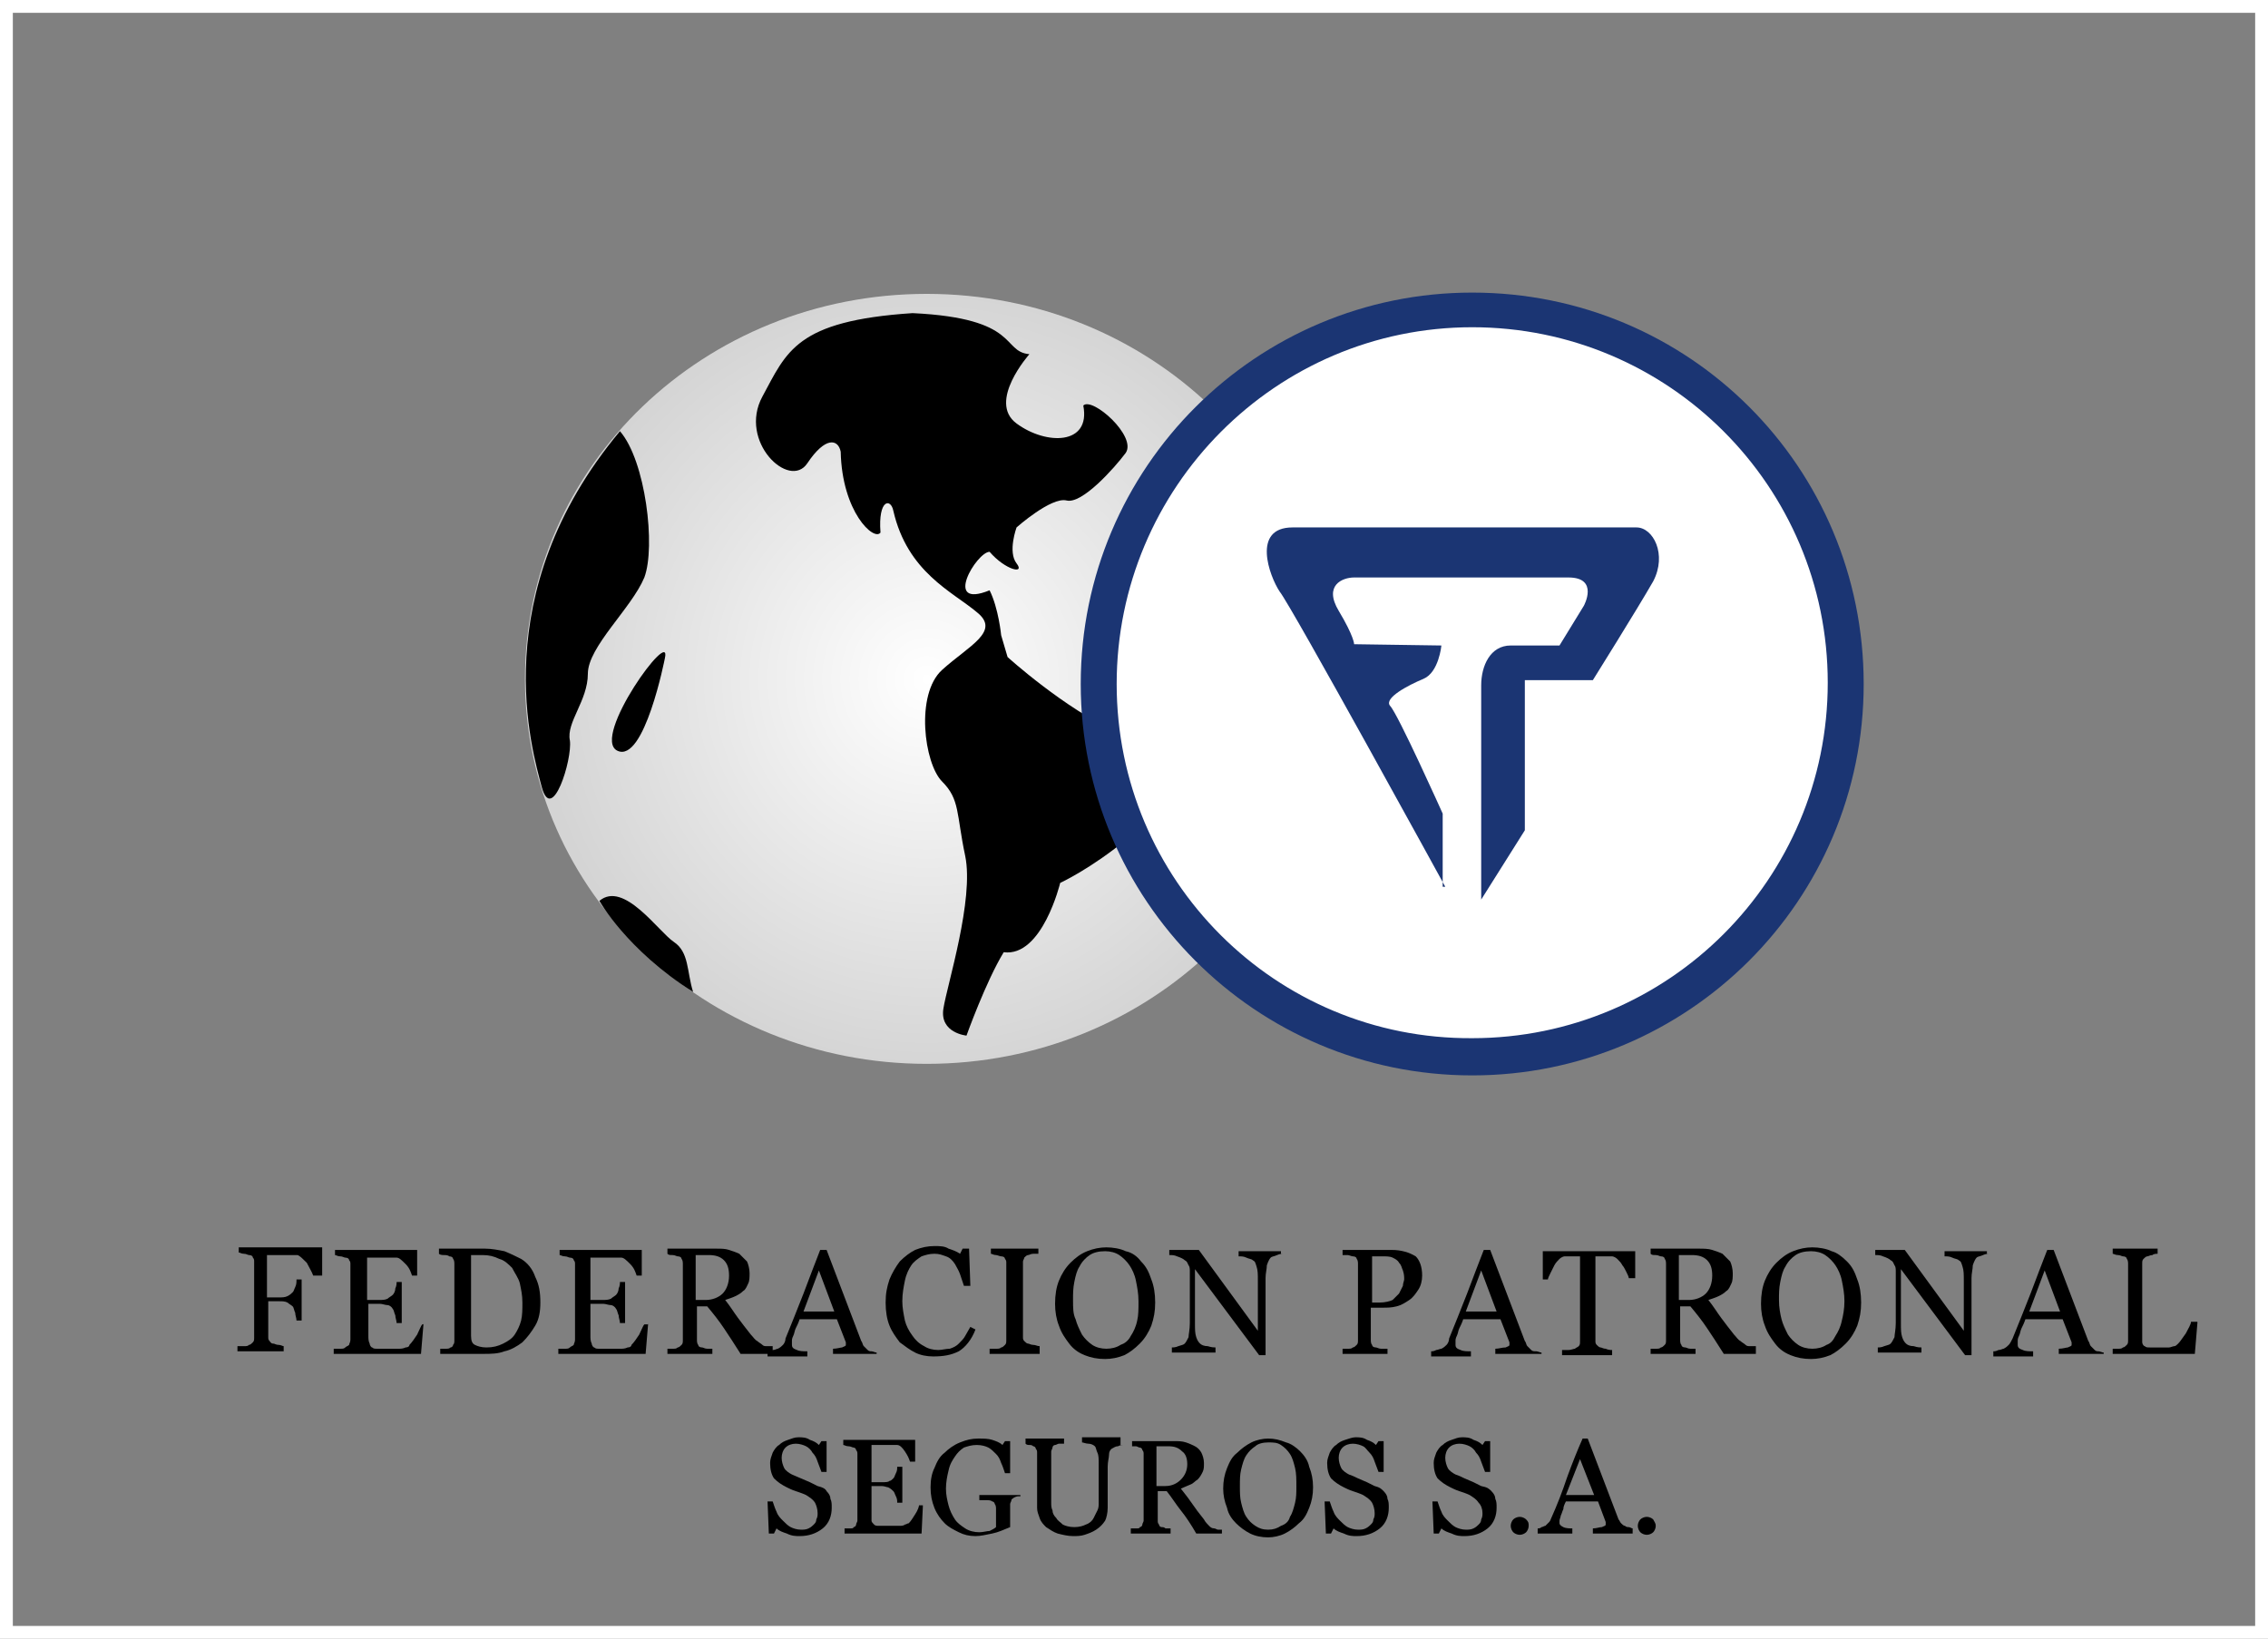 <!-- Generator: Adobe Illustrator 24.0.2, SVG Export Plug-In  -->
<svg version="1.1" xmlns="http://www.w3.org/2000/svg" xmlns:xlink="http://www.w3.org/1999/xlink" x="0px" y="0px" width="176.7px"
	 height="127.7px" viewBox="0 0 176.7 127.7" style="enable-background:new 0 0 176.7 127.7;" xml:space="preserve">
<rect x="0" y="0" width="176.7" height="127.7" fill="#808080" stroke="none"/>
<style type="text/css">
	.st0{fill:url(#SVGID_1_);}
	.st1{fill:#FFFFFF;}
	.st2{fill:#1B3573;}
	.st3{fill:none;stroke:#FFFFFF;stroke-width:1.833;stroke-miterlimit:10;}
	.st4{fill:none;stroke:#FFFFFF;stroke-miterlimit:10;}
	.st5{fill:url(#SVGID_2_);}
</style>
<defs>
</defs>
<g>
	<path d="M24.8,99.4h-0.4c-0.1-0.3-0.3-0.6-0.5-1c-0.3-0.3-0.5-0.5-0.7-0.6c-0.1,0-0.3,0-0.4,0c-0.2,0-0.4,0-0.6,0h-1.4v3.3h0.9
		c0.3,0,0.5,0,0.7-0.1c0.2-0.1,0.3-0.2,0.4-0.3c0.1-0.1,0.1-0.2,0.2-0.4c0.1-0.2,0.1-0.4,0.1-0.6h0.4v3.2h-0.4
		c0-0.2-0.1-0.4-0.1-0.6c-0.1-0.2-0.1-0.4-0.2-0.5c-0.1-0.1-0.3-0.2-0.4-0.3c-0.2-0.1-0.4-0.1-0.6-0.1h-0.9v2.8c0,0.1,0,0.2,0.1,0.3
		c0.1,0.1,0.1,0.2,0.3,0.2c0.1,0,0.2,0.1,0.4,0.1c0.2,0,0.3,0.1,0.4,0.1v0.4h-3.6v-0.4c0.1,0,0.3,0,0.5,0c0.2,0,0.3,0,0.4-0.1
		c0.1,0,0.2-0.1,0.3-0.2c0.1-0.1,0.1-0.2,0.1-0.4v-5.9c0-0.1,0-0.2-0.1-0.3c0-0.1-0.1-0.2-0.3-0.2c-0.1,0-0.2-0.1-0.4-0.1
		c-0.2,0-0.3-0.1-0.4-0.1v-0.4h6.5V99.4z"/>
	<path d="M33,103.1l-0.2,2.4H26v-0.4c0.1,0,0.3,0,0.5,0c0.2,0,0.3,0,0.4-0.1c0.1-0.1,0.2-0.1,0.3-0.2c0-0.1,0.1-0.2,0.1-0.4v-5.9
		c0-0.1,0-0.2-0.1-0.3c0-0.1-0.1-0.2-0.3-0.2c-0.1,0-0.2-0.1-0.4-0.1c-0.2,0-0.3-0.1-0.4-0.1v-0.4h6.4v2h-0.4
		c-0.1-0.3-0.2-0.6-0.5-0.9c-0.3-0.3-0.5-0.5-0.7-0.5c-0.1,0-0.3,0-0.4,0c-0.2,0-0.4,0-0.6,0h-1.3v3.3h0.9c0.3,0,0.5,0,0.7-0.1
		c0.1-0.1,0.3-0.2,0.4-0.3c0.1-0.1,0.2-0.3,0.2-0.5c0.1-0.2,0.1-0.4,0.1-0.5h0.4v3.2h-0.4c0-0.2-0.1-0.4-0.1-0.6
		c-0.1-0.2-0.1-0.4-0.2-0.5c-0.1-0.2-0.3-0.3-0.4-0.3c-0.2,0-0.4-0.1-0.6-0.1h-0.9v2.5c0,0.2,0,0.4,0.1,0.6c0,0.1,0.1,0.3,0.2,0.3
		c0.1,0.1,0.2,0.1,0.4,0.1c0.2,0,0.4,0,0.7,0c0.1,0,0.3,0,0.5,0c0.2,0,0.4,0,0.5,0c0.1,0,0.3,0,0.5-0.1c0.2,0,0.3-0.1,0.3-0.2
		c0.2-0.2,0.4-0.5,0.6-0.8c0.2-0.4,0.3-0.7,0.4-0.8H33z"/>
	<path d="M42.1,101.5c0,0.7-0.1,1.3-0.4,1.8c-0.3,0.5-0.6,0.9-1,1.3c-0.4,0.3-0.9,0.6-1.4,0.7c-0.5,0.2-1.1,0.2-1.6,0.2h-3.4v-0.4
		c0.1,0,0.3,0,0.4,0c0.2,0,0.3,0,0.4-0.1c0.1,0,0.2-0.1,0.2-0.2c0.1-0.1,0.1-0.2,0.1-0.4v-5.9c0-0.1,0-0.3-0.1-0.4
		c0-0.1-0.1-0.2-0.3-0.2c-0.1-0.1-0.3-0.1-0.4-0.1c-0.1,0-0.3,0-0.4-0.1v-0.4h3.6c0.5,0,1,0.1,1.5,0.2c0.5,0.2,0.9,0.4,1.3,0.6
		c0.5,0.3,0.9,0.8,1.1,1.4C42,100.1,42.1,100.7,42.1,101.5z M40.7,101.5c0-0.6-0.1-1-0.2-1.5c-0.1-0.4-0.4-0.8-0.6-1.2
		c-0.3-0.3-0.6-0.6-1-0.7c-0.4-0.2-0.8-0.3-1.3-0.3c-0.2,0-0.3,0-0.5,0c-0.2,0-0.3,0-0.4,0v6.3c0,0.4,0.1,0.6,0.3,0.7
		c0.2,0.1,0.5,0.2,0.9,0.2c0.5,0,0.9-0.1,1.3-0.3c0.4-0.2,0.7-0.4,0.9-0.7c0.2-0.3,0.4-0.7,0.5-1.1C40.7,102.5,40.7,102,40.7,101.5z
		"/>
	<path d="M163.8,105.5h-3.4v-0.4c0.3,0,0.6-0.1,0.7-0.1c0.2-0.1,0.3-0.1,0.3-0.2c0,0,0-0.1,0-0.1c0,0,0-0.1,0-0.1l-0.7-1.8h-2.9
		c-0.1,0.3-0.2,0.5-0.3,0.7c-0.1,0.2-0.1,0.4-0.2,0.6c-0.1,0.2-0.1,0.3-0.1,0.4c0,0.1,0,0.2,0,0.3c0,0.2,0.1,0.3,0.4,0.4
		c0.2,0.1,0.5,0.1,0.8,0.1v0.4h-3.1v-0.4c0.1,0,0.2,0,0.4-0.1c0.2,0,0.3-0.1,0.4-0.1c0.2-0.1,0.3-0.2,0.4-0.3
		c0.1-0.1,0.2-0.3,0.3-0.5c0.4-1,0.9-2.2,1.4-3.5c0.5-1.3,0.9-2.4,1.3-3.4h0.5l2.7,7.1c0.1,0.1,0.1,0.3,0.2,0.4
		c0.1,0.1,0.2,0.2,0.3,0.3c0.1,0.1,0.2,0.1,0.3,0.1c0.1,0,0.3,0.1,0.4,0.1V105.5z M160.5,102.2l-1.2-3.2l-1.2,3.2H160.5z"/>
	<path d="M171.2,103.1l-0.2,2.4h-6.4v-0.4c0.1,0,0.2,0,0.4,0c0.2,0,0.3,0,0.4-0.1c0.1,0,0.2-0.1,0.3-0.2c0.1-0.1,0.1-0.2,0.1-0.4
		v-5.9c0-0.1,0-0.3-0.1-0.4c0-0.1-0.1-0.2-0.3-0.2c-0.1,0-0.2-0.1-0.4-0.1c-0.2,0-0.3-0.1-0.4-0.1v-0.4h3.5v0.4
		c-0.1,0-0.3,0-0.4,0.1c-0.2,0-0.3,0.1-0.4,0.1c-0.1,0-0.2,0.1-0.3,0.2c-0.1,0.1-0.1,0.2-0.1,0.4v5.5c0,0.3,0,0.5,0,0.6
		c0,0.1,0.1,0.3,0.2,0.3c0.1,0.1,0.2,0.1,0.4,0.1c0.2,0,0.4,0,0.7,0c0.1,0,0.3,0,0.4,0c0.2,0,0.3,0,0.4,0c0.1,0,0.3-0.1,0.4-0.1
		c0.1,0,0.2-0.1,0.3-0.2c0.2-0.2,0.3-0.4,0.6-0.8c0.2-0.4,0.4-0.7,0.4-0.9H171.2z"/>
	<g>
		
			<radialGradient id="SVGID_1_" cx="72.212" cy="46.738" r="30.481" gradientTransform="matrix(1 0 0 1.012 0 5.625)" gradientUnits="userSpaceOnUse">
			<stop  offset="0" style="stop-color:#FFFFFF"/>
			<stop  offset="1" style="stop-color:#D4D4D4"/>
		</radialGradient>
		<path class="st0" d="M103.5,52.9c0,16.6-14,30-31.3,30c-17.3,0-31.3-13.4-31.3-30c0-16.6,14-30,31.3-30
			C89.5,22.9,103.5,36.3,103.5,52.9z"/>
		<path d="M80.2,27.6c0,0-3.3,3.7-1,5.4c2.3,1.7,5.8,1.7,5.2-1.4c0.7-0.7,4.2,2.4,3.3,3.7c-0.9,1.2-3.4,4-4.6,3.7
			c-1.2-0.3-3.9,2.1-3.9,2.1s-0.7,1.9,0,2.8c0.7,0.9-0.9,0.5-2.1-0.9c-1,0-3.7,4.5,0,3c0.7,1.4,0.9,3.5,0.9,3.5l0.5,1.7
			c0,0,4.4,4,8.6,5.9c3.5,1.7,3.8,5.8,0.8,8.2c-2.9,2.4-5.3,3.5-5.3,3.5s-1.4,5.8-4.4,5.4c-1.4,2.3-2.9,6.5-2.9,6.5
			s-2.1-0.2-1.8-2.1c0.3-1.9,2.4-8.5,1.7-11.9c-0.7-3.3-0.4-4.4-1.8-5.8c-1.4-1.4-2.1-6.8,0-8.7c2.1-1.9,4.6-3,2.7-4.5
			c-1.9-1.6-5.4-3.1-6.5-7.9c-0.2-1-1.2-0.9-1,1.7c-0.5,0.7-3-1.6-3.1-6.3c-0.2-1-1.2-1.2-2.6,0.9c-1.4,2.1-5.4-1.7-3.5-5.2
			c1.9-3.5,2.6-5.9,11.7-6.5C79.5,24.8,78,27.4,80.2,27.6z"/>
		<path d="M51.8,51.3c0,0-1.6,8.2-3.7,7.2C46,57.5,52.4,48.7,51.8,51.3z"/>
		<path d="M46.7,70.2c0,0,2.1,3.8,7.3,7.1c-0.5-1.6-0.3-3.1-1.5-3.9C51.3,72.6,48.6,68.6,46.7,70.2z"/>
		<path d="M42.2,61.3c-0.7-2.7-4.5-15,6.1-27.7c2,2.3,2.8,9,1.9,11.4c-1,2.4-4.4,5.4-4.4,7.5c0,2.1-1.7,3.8-1.4,5.2
			C44.6,59.2,43,64.3,42.2,61.3z"/>
		<g>
			<path class="st1" d="M114.7,82.4c-16,0-29.1-13.1-29.1-29.1c0-16,13.1-29.1,29.1-29.1c16,0,29.1,13.1,29.1,29.1
				C143.8,69.3,130.8,82.4,114.7,82.4z"/>
			<path class="st2" d="M114.7,25.5c15.3,0,27.7,12.4,27.7,27.7c0,15.3-12.4,27.7-27.7,27.7C99.4,81,87,68.6,87,53.3
				C87,38,99.4,25.5,114.7,25.5 M114.7,22.8c-16.8,0-30.5,13.6-30.5,30.5c0,16.8,13.6,30.5,30.5,30.5c16.8,0,30.5-13.6,30.5-30.5
				C145.2,36.4,131.6,22.8,114.7,22.8L114.7,22.8z"/>
		</g>
		<path class="st3" d="M139.3,53.3c0,13.6-11,24.5-24.5,24.5c-13.6,0-24.5-11-24.5-24.5c0-13.6,11-24.5,24.5-24.5
			C128.3,28.7,139.3,39.7,139.3,53.3z"/>
		<path class="st2" d="M112.6,69.1c0,0-12-21.9-12.9-23c-0.8-1.2-2.2-5,1-5c3.3,0,25.5,0,26.8,0c1.3,0,2.4,2.1,1.3,4.2
			c-1.2,2.1-4.7,7.7-4.7,7.7h-5.3v11.7l-3.4,5.4c0,0,0-15.2,0-16.7c0-1.5,0.7-3.1,2.3-3.1c1.6,0,3.8,0,3.8,0l1.9-3.1
			c0,0,1.2-2.2-1.2-2.2c-2.3,0-15.9,0-16.7,0c-0.9,0-2.4,0.6-1.2,2.6c1.2,2,1.2,2.6,1.2,2.6l6.8,0.1c0,0-0.2,2.1-1.4,2.6
			c-1.2,0.5-3.1,1.5-2.6,2.1c0.6,0.6,4.1,8.4,4.1,8.4V69.1z"/>
		<path d="M50.5,103.1l-0.2,2.4h-6.8v-0.4c0.1,0,0.3,0,0.5,0c0.2,0,0.3,0,0.4-0.1c0.1-0.1,0.2-0.1,0.3-0.2c0-0.1,0.1-0.2,0.1-0.4
			v-5.9c0-0.1,0-0.2-0.1-0.3c0-0.1-0.1-0.2-0.3-0.2c-0.1,0-0.2-0.1-0.4-0.1c-0.2,0-0.3-0.1-0.4-0.1v-0.4h6.4v2h-0.4
			c-0.1-0.3-0.2-0.6-0.5-0.9c-0.3-0.3-0.5-0.5-0.7-0.5c-0.1,0-0.3,0-0.4,0c-0.2,0-0.4,0-0.6,0H46v3.3h0.9c0.3,0,0.5,0,0.7-0.1
			c0.1-0.1,0.3-0.2,0.4-0.3c0.1-0.1,0.2-0.3,0.2-0.5c0.1-0.2,0.1-0.4,0.1-0.5h0.4v3.2h-0.4c0-0.2-0.1-0.4-0.1-0.6
			c-0.1-0.2-0.1-0.4-0.2-0.5c-0.1-0.2-0.3-0.3-0.4-0.3c-0.2,0-0.4-0.1-0.6-0.1H46v2.5c0,0.2,0,0.4,0.1,0.6c0,0.1,0.1,0.3,0.2,0.3
			c0.1,0.1,0.2,0.1,0.4,0.1c0.2,0,0.4,0,0.7,0c0.1,0,0.3,0,0.5,0c0.2,0,0.4,0,0.5,0c0.1,0,0.3,0,0.5-0.1c0.2,0,0.3-0.1,0.3-0.2
			c0.2-0.2,0.4-0.5,0.6-0.8c0.2-0.4,0.3-0.7,0.4-0.8H50.5z"/>
		<path d="M59.9,105.5h-2.2c-0.5-0.8-0.9-1.4-1.3-2c-0.4-0.6-0.8-1.1-1.3-1.7h-0.8v2.6c0,0.1,0,0.3,0.1,0.4c0,0.1,0.1,0.2,0.3,0.2
			c0.1,0,0.2,0.1,0.4,0.1c0.2,0,0.3,0,0.4,0v0.4h-3.5v-0.4c0.1,0,0.2,0,0.4,0c0.2,0,0.3,0,0.4-0.1c0.1,0,0.2-0.1,0.3-0.2
			c0.1-0.1,0.1-0.2,0.1-0.4v-5.9c0-0.1,0-0.3-0.1-0.4c0-0.1-0.1-0.2-0.3-0.2c-0.1,0-0.2-0.1-0.4-0.1c-0.2,0-0.3,0-0.4-0.1v-0.4h3.8
			c0.4,0,0.7,0,1,0.1c0.3,0.1,0.6,0.2,0.8,0.3c0.2,0.2,0.4,0.4,0.6,0.6c0.1,0.2,0.2,0.6,0.2,0.9c0,0.3,0,0.6-0.1,0.8
			c-0.1,0.2-0.2,0.5-0.4,0.6c-0.2,0.2-0.4,0.3-0.6,0.4c-0.2,0.1-0.5,0.2-0.8,0.3c0.4,0.5,0.7,1,1,1.4c0.3,0.4,0.6,0.8,1,1.3
			c0.2,0.2,0.3,0.4,0.5,0.5c0.1,0.1,0.3,0.2,0.4,0.3c0.1,0.1,0.2,0.1,0.4,0.1c0.1,0,0.3,0,0.4,0V105.5z M56.8,99.4
			c0-0.5-0.1-0.9-0.4-1.2c-0.3-0.3-0.7-0.4-1.2-0.4h-1v3.5H55c0.5,0,1-0.2,1.3-0.5C56.6,100.5,56.8,100,56.8,99.4z"/>
		<path d="M68.3,105.5h-3.4v-0.4c0.3,0,0.6-0.1,0.7-0.1c0.2-0.1,0.3-0.1,0.3-0.2c0,0,0-0.1,0-0.1c0,0,0-0.1,0-0.1l-0.7-1.8h-2.9
			c-0.1,0.3-0.2,0.5-0.3,0.7c-0.1,0.2-0.1,0.4-0.2,0.6c-0.1,0.2-0.1,0.3-0.1,0.4c0,0.1,0,0.2,0,0.3c0,0.2,0.1,0.3,0.4,0.4
			c0.2,0.1,0.5,0.1,0.8,0.1v0.4h-3.1v-0.4c0.1,0,0.2,0,0.4-0.1c0.2,0,0.3-0.1,0.4-0.1c0.2-0.1,0.3-0.2,0.4-0.3
			c0.1-0.1,0.2-0.3,0.2-0.5c0.4-1,0.9-2.2,1.4-3.5c0.5-1.3,0.9-2.4,1.3-3.4h0.5l2.7,7.1c0.1,0.1,0.1,0.3,0.2,0.4
			c0.1,0.1,0.2,0.2,0.3,0.3c0.1,0.1,0.2,0.1,0.3,0.1c0.1,0,0.3,0.1,0.4,0.1V105.5z M65,102.2L63.8,99l-1.2,3.2H65z"/>
		<path d="M72.7,105.7c-0.5,0-1-0.1-1.4-0.3c-0.4-0.2-0.8-0.5-1.2-0.8c-0.3-0.4-0.6-0.8-0.8-1.3c-0.2-0.5-0.3-1.1-0.3-1.8
			c0-0.7,0.1-1.2,0.3-1.8c0.2-0.5,0.5-1,0.8-1.4c0.4-0.4,0.8-0.7,1.2-0.9c0.5-0.2,1-0.3,1.5-0.3c0.4,0,0.8,0,1.1,0.2
			c0.3,0.1,0.6,0.2,0.9,0.4l0.2-0.4h0.5l0.1,2.9h-0.5c-0.1-0.3-0.2-0.6-0.3-0.9c-0.1-0.3-0.3-0.6-0.4-0.8c-0.2-0.3-0.4-0.5-0.7-0.6
			c-0.3-0.1-0.5-0.2-0.9-0.2c-0.4,0-0.7,0.1-1,0.2c-0.3,0.2-0.6,0.4-0.8,0.7c-0.2,0.3-0.4,0.7-0.5,1.2c-0.1,0.5-0.2,1-0.2,1.6
			c0,0.5,0.1,1,0.2,1.5c0.1,0.4,0.3,0.8,0.6,1.2c0.2,0.3,0.5,0.6,0.9,0.8c0.3,0.2,0.7,0.3,1.1,0.3c0.3,0,0.6-0.1,0.9-0.1
			c0.3-0.1,0.5-0.2,0.7-0.4c0.2-0.2,0.4-0.4,0.5-0.6c0.1-0.2,0.3-0.5,0.4-0.7l0.4,0.2c-0.3,0.8-0.8,1.4-1.3,1.7
			C74.1,105.6,73.5,105.7,72.7,105.7z"/>
		<path d="M80.8,105.5h-3.7v-0.4c0.1,0,0.3,0,0.5,0c0.2,0,0.3,0,0.4-0.1c0.1,0,0.2-0.1,0.3-0.2c0.1-0.1,0.1-0.2,0.1-0.4v-6
			c0-0.1,0-0.2-0.1-0.3c0-0.1-0.1-0.2-0.3-0.2c-0.1,0-0.3-0.1-0.4-0.1c-0.2,0-0.3-0.1-0.4-0.1v-0.4h3.7v0.4c-0.1,0-0.3,0-0.4,0
			c-0.2,0-0.3,0.1-0.4,0.1c-0.1,0-0.2,0.1-0.3,0.2c0,0.1-0.1,0.2-0.1,0.3v5.9c0,0.1,0,0.2,0.1,0.3c0.1,0.1,0.2,0.2,0.3,0.2
			c0.1,0,0.2,0.1,0.4,0.1c0.2,0,0.3,0.1,0.5,0.1V105.5z"/>
		<path d="M88.9,98.3c0.4,0.4,0.6,0.8,0.8,1.4c0.2,0.5,0.3,1.1,0.3,1.8c0,0.7-0.1,1.2-0.3,1.8c-0.2,0.5-0.5,1-0.9,1.4
			c-0.4,0.4-0.8,0.7-1.2,0.9c-0.5,0.2-1,0.3-1.5,0.3c-0.6,0-1.1-0.1-1.6-0.3c-0.5-0.2-0.9-0.5-1.2-0.9c-0.3-0.4-0.6-0.8-0.8-1.4
			c-0.2-0.5-0.3-1.1-0.3-1.7c0-0.7,0.1-1.3,0.3-1.8c0.2-0.5,0.5-1,0.9-1.4c0.4-0.4,0.8-0.7,1.3-0.9c0.5-0.2,1-0.3,1.5-0.3
			c0.5,0,1.1,0.1,1.5,0.3C88.2,97.6,88.6,97.9,88.9,98.3z M88.1,104.1c0.2-0.3,0.4-0.7,0.5-1.2c0.1-0.4,0.1-0.9,0.1-1.5
			c0-0.6-0.1-1.1-0.2-1.6c-0.1-0.5-0.3-0.9-0.5-1.2c-0.2-0.3-0.5-0.6-0.8-0.8c-0.3-0.2-0.7-0.3-1.1-0.3c-0.5,0-0.9,0.1-1.2,0.3
			c-0.3,0.2-0.6,0.5-0.8,0.9c-0.2,0.3-0.3,0.7-0.4,1.2c-0.1,0.5-0.1,0.9-0.1,1.4c0,0.6,0,1.1,0.2,1.5c0.1,0.4,0.3,0.8,0.5,1.2
			c0.2,0.3,0.5,0.6,0.8,0.8c0.3,0.2,0.7,0.3,1.1,0.3c0.4,0,0.8-0.1,1.1-0.3C87.6,104.7,87.9,104.5,88.1,104.1z"/>
		<path d="M100,97.7c-0.1,0-0.3,0-0.5,0.1c-0.2,0.1-0.4,0.1-0.5,0.2c-0.1,0.1-0.2,0.3-0.3,0.6c0,0.3-0.1,0.6-0.1,1v6h-0.5l-5-6.7
			v4.2c0,0.5,0,0.8,0.1,1.1c0.1,0.3,0.2,0.4,0.3,0.5c0.1,0.1,0.3,0.2,0.6,0.2c0.3,0.1,0.5,0.1,0.6,0.1v0.4h-3.4v-0.4
			c0.1,0,0.3,0,0.5-0.1c0.3-0.1,0.4-0.1,0.5-0.2c0.1-0.1,0.2-0.3,0.3-0.5c0-0.2,0.1-0.6,0.1-1.1v-4c0-0.2,0-0.4-0.1-0.5
			c-0.1-0.2-0.1-0.3-0.3-0.4c-0.1-0.1-0.3-0.2-0.6-0.3c-0.2-0.1-0.4-0.1-0.6-0.1v-0.4h2.3l4.6,6.3v-3.9c0-0.5,0-0.8-0.1-1.1
			c-0.1-0.3-0.1-0.4-0.3-0.5c-0.1-0.1-0.3-0.1-0.5-0.2c-0.2-0.1-0.4-0.1-0.6-0.1v-0.4h3.3V97.7z"/>
		<path d="M110.8,99.4c0,0.4-0.1,0.8-0.3,1.1c-0.2,0.3-0.4,0.6-0.7,0.8c-0.3,0.2-0.6,0.4-1,0.5c-0.4,0.1-0.7,0.1-1.1,0.1h-0.9v2.5
			c0,0.1,0,0.3,0.1,0.4c0,0.1,0.1,0.2,0.3,0.2c0.1,0,0.2,0.1,0.4,0.1c0.2,0,0.3,0,0.5,0v0.4h-3.5v-0.4c0.1,0,0.2,0,0.4,0
			c0.2,0,0.3,0,0.4-0.1c0.1,0,0.2-0.1,0.3-0.2c0.1-0.1,0.1-0.2,0.1-0.4v-5.9c0-0.1,0-0.3-0.1-0.4c0-0.1-0.1-0.2-0.3-0.2
			c-0.1,0-0.3-0.1-0.4-0.1c-0.1,0-0.3,0-0.4,0v-0.4h3.8c0.8,0,1.4,0.2,1.9,0.5C110.6,98.2,110.8,98.7,110.8,99.4z M109,100.8
			c0.1-0.2,0.2-0.4,0.3-0.6c0-0.2,0.1-0.4,0.1-0.5c0-0.2,0-0.4-0.1-0.7c-0.1-0.2-0.1-0.4-0.3-0.6c-0.1-0.2-0.3-0.3-0.5-0.4
			c-0.2-0.1-0.5-0.1-0.8-0.1h-0.8v3.6h0.6c0.4,0,0.8-0.1,1-0.2C108.7,101.1,108.9,100.9,109,100.8z"/>
		<path d="M119.9,105.5h-3.4v-0.4c0.3,0,0.5-0.1,0.8-0.1c0.2-0.1,0.3-0.1,0.3-0.2c0,0,0-0.1,0-0.1c0,0,0-0.1,0-0.1l-0.7-1.8h-2.9
			c-0.1,0.3-0.2,0.5-0.3,0.7c-0.1,0.2-0.1,0.4-0.2,0.6c-0.1,0.2-0.1,0.3-0.1,0.4c0,0.1,0,0.2,0,0.3c0,0.2,0.1,0.3,0.4,0.4
			c0.2,0.1,0.5,0.1,0.8,0.1v0.4h-3.1v-0.4c0.1,0,0.2,0,0.4-0.1c0.1,0,0.3-0.1,0.4-0.1c0.2-0.1,0.3-0.2,0.4-0.3
			c0.1-0.1,0.2-0.3,0.2-0.5c0.4-1,0.9-2.2,1.4-3.5c0.5-1.3,0.9-2.4,1.3-3.4h0.5l2.7,7.1c0.1,0.1,0.1,0.3,0.2,0.4
			c0.1,0.1,0.2,0.2,0.3,0.3c0.1,0.1,0.2,0.1,0.4,0.1c0.1,0,0.3,0.1,0.4,0.1V105.5z M116.6,102.2l-1.2-3.2l-1.2,3.2H116.6z"/>
		<path d="M127.3,99.6h-0.4c0-0.1-0.1-0.3-0.2-0.5c-0.1-0.2-0.2-0.4-0.3-0.5c-0.1-0.2-0.2-0.3-0.4-0.5c-0.1-0.1-0.3-0.2-0.4-0.2
			c-0.1,0-0.3,0-0.5,0c-0.2,0-0.3,0-0.5,0h-0.3v6.6c0,0.1,0,0.2,0.1,0.3c0.1,0.1,0.2,0.2,0.3,0.2c0.1,0,0.2,0.1,0.4,0.1
			c0.2,0.1,0.4,0.1,0.5,0.1v0.4h-3.9v-0.4c0.1,0,0.3,0,0.5,0c0.2,0,0.4-0.1,0.5-0.1c0.1-0.1,0.2-0.1,0.3-0.2
			c0.1-0.1,0.1-0.2,0.1-0.4v-6.6h-0.3c-0.1,0-0.3,0-0.4,0c-0.2,0-0.4,0-0.5,0c-0.1,0-0.3,0.1-0.4,0.2c-0.1,0.1-0.3,0.3-0.4,0.5
			c-0.1,0.2-0.2,0.4-0.3,0.6c-0.1,0.2-0.2,0.4-0.2,0.5h-0.4v-2.2h7.2V99.6z"/>
		<path d="M136.5,105.5h-2.2c-0.5-0.8-0.9-1.4-1.3-2c-0.4-0.6-0.8-1.1-1.3-1.7h-0.8v2.6c0,0.1,0,0.3,0.1,0.4c0,0.1,0.1,0.2,0.3,0.2
			c0.1,0,0.2,0.1,0.4,0.1c0.2,0,0.3,0,0.4,0v0.4h-3.5v-0.4c0.1,0,0.2,0,0.4,0c0.2,0,0.3,0,0.4-0.1c0.1,0,0.2-0.1,0.3-0.2
			c0.1-0.1,0.1-0.2,0.1-0.4v-5.9c0-0.1,0-0.3-0.1-0.4c0-0.1-0.1-0.2-0.3-0.2c-0.1,0-0.2-0.1-0.4-0.1c-0.2,0-0.3,0-0.4-0.1v-0.4h3.8
			c0.3,0,0.7,0,1,0.1c0.3,0.1,0.6,0.2,0.8,0.3c0.2,0.2,0.4,0.4,0.6,0.6c0.1,0.2,0.2,0.6,0.2,0.9c0,0.3,0,0.6-0.1,0.8
			c-0.1,0.2-0.2,0.5-0.4,0.6c-0.2,0.2-0.4,0.3-0.6,0.4c-0.2,0.1-0.5,0.2-0.8,0.3c0.4,0.5,0.7,1,1,1.4c0.3,0.4,0.6,0.8,1,1.3
			c0.2,0.2,0.3,0.4,0.5,0.5c0.1,0.1,0.3,0.2,0.4,0.3c0.1,0.1,0.2,0.1,0.4,0.1c0.2,0,0.3,0,0.4,0V105.5z M133.4,99.4
			c0-0.5-0.1-0.9-0.4-1.2c-0.3-0.3-0.7-0.4-1.2-0.4h-1v3.5h0.8c0.5,0,1-0.2,1.3-0.5C133.2,100.5,133.4,100,133.4,99.4z"/>
		<path d="M143.9,98.3c0.4,0.4,0.6,0.8,0.8,1.4c0.2,0.5,0.3,1.1,0.3,1.8c0,0.7-0.1,1.2-0.3,1.8c-0.2,0.5-0.5,1-0.9,1.4
			c-0.4,0.4-0.8,0.7-1.2,0.9c-0.5,0.2-1,0.3-1.5,0.3c-0.6,0-1.1-0.1-1.6-0.3c-0.5-0.2-0.9-0.5-1.2-0.9c-0.3-0.4-0.6-0.8-0.8-1.4
			c-0.2-0.5-0.3-1.1-0.3-1.7c0-0.7,0.1-1.3,0.3-1.8c0.2-0.5,0.5-1,0.9-1.4c0.4-0.4,0.8-0.7,1.3-0.9c0.5-0.2,1-0.3,1.5-0.3
			c0.5,0,1.1,0.1,1.5,0.3C143.1,97.6,143.5,97.9,143.9,98.3z M143,104.1c0.2-0.3,0.4-0.7,0.5-1.2c0.1-0.4,0.2-0.9,0.2-1.5
			c0-0.6-0.1-1.1-0.2-1.6c-0.1-0.5-0.3-0.9-0.5-1.2c-0.2-0.3-0.5-0.6-0.8-0.8c-0.3-0.2-0.7-0.3-1.1-0.3c-0.5,0-0.9,0.1-1.2,0.3
			c-0.3,0.2-0.6,0.5-0.8,0.9c-0.2,0.3-0.3,0.7-0.4,1.2c-0.1,0.5-0.1,0.9-0.1,1.4c0,0.6,0.1,1.1,0.2,1.5c0.1,0.4,0.3,0.8,0.5,1.2
			c0.2,0.3,0.5,0.6,0.8,0.8c0.3,0.2,0.7,0.3,1.1,0.3c0.4,0,0.8-0.1,1.1-0.3C142.6,104.7,142.8,104.5,143,104.1z"/>
		<path d="M155,97.7c-0.1,0-0.3,0-0.5,0.1c-0.2,0.1-0.4,0.1-0.5,0.2c-0.1,0.1-0.2,0.3-0.3,0.6c0,0.3-0.1,0.6-0.1,1v6h-0.5l-5-6.7
			v4.2c0,0.5,0,0.8,0.1,1.1c0.1,0.3,0.2,0.4,0.3,0.5c0.1,0.1,0.3,0.2,0.6,0.2c0.3,0.1,0.5,0.1,0.6,0.1v0.4h-3.4v-0.4
			c0.1,0,0.3,0,0.5-0.1c0.3-0.1,0.4-0.1,0.5-0.2c0.1-0.1,0.2-0.3,0.3-0.5c0-0.2,0.1-0.6,0.1-1.1v-4c0-0.2,0-0.4-0.1-0.5
			c-0.1-0.2-0.1-0.3-0.3-0.4c-0.1-0.1-0.3-0.2-0.6-0.3c-0.2-0.1-0.4-0.1-0.6-0.1v-0.4h2.3l4.6,6.3v-3.9c0-0.5,0-0.8-0.1-1.1
			c-0.1-0.3-0.1-0.4-0.3-0.5c-0.1-0.1-0.3-0.1-0.5-0.2c-0.2-0.1-0.4-0.1-0.6-0.1v-0.4h3.3V97.7z"/>
		<path d="M64.4,116.2c0.2,0.2,0.3,0.4,0.3,0.6c0.1,0.2,0.1,0.4,0.1,0.7c0,0.6-0.2,1.2-0.7,1.6c-0.5,0.4-1.1,0.6-1.8,0.6
			c-0.3,0-0.6,0-1-0.2c-0.3-0.1-0.6-0.2-0.8-0.4l-0.2,0.4h-0.4l-0.1-2.5h0.4c0.1,0.3,0.2,0.6,0.3,0.8c0.1,0.3,0.3,0.5,0.5,0.7
			c0.2,0.2,0.4,0.4,0.6,0.5c0.2,0.1,0.5,0.2,0.8,0.2c0.2,0,0.4,0,0.6-0.1c0.2-0.1,0.3-0.2,0.4-0.3c0.1-0.1,0.2-0.2,0.2-0.4
			c0.1-0.2,0.1-0.3,0.1-0.5c0-0.3-0.1-0.6-0.2-0.8c-0.2-0.3-0.4-0.4-0.7-0.6c-0.2-0.1-0.5-0.2-0.8-0.3c-0.3-0.1-0.5-0.2-0.7-0.3
			c-0.4-0.2-0.7-0.4-1-0.7c-0.2-0.3-0.3-0.7-0.3-1.2c0-0.3,0.1-0.5,0.2-0.8c0.1-0.2,0.3-0.5,0.5-0.6c0.2-0.2,0.4-0.3,0.7-0.4
			c0.3-0.1,0.5-0.2,0.8-0.2c0.3,0,0.6,0,0.9,0.2c0.3,0.1,0.5,0.2,0.7,0.4l0.2-0.3h0.4l0,2.4h-0.4c-0.1-0.3-0.2-0.5-0.3-0.8
			c-0.1-0.3-0.2-0.5-0.4-0.7c-0.1-0.2-0.3-0.4-0.5-0.5c-0.2-0.1-0.5-0.2-0.8-0.2c-0.3,0-0.6,0.1-0.8,0.3c-0.2,0.2-0.3,0.5-0.3,0.8
			c0,0.3,0.1,0.6,0.2,0.8c0.1,0.2,0.4,0.4,0.6,0.5c0.2,0.1,0.5,0.2,0.7,0.3c0.2,0.1,0.5,0.2,0.7,0.3c0.2,0.1,0.4,0.2,0.6,0.3
			C64.1,115.9,64.3,116,64.4,116.2z"/>
		<path d="M71.9,117.4l-0.1,2.1h-6v-0.4c0.1,0,0.2,0,0.4,0c0.2,0,0.3,0,0.3-0.1c0.1,0,0.2-0.1,0.2-0.2c0-0.1,0.1-0.2,0.1-0.3v-5.2
			c0-0.1,0-0.2-0.1-0.3c0-0.1-0.1-0.2-0.2-0.2c-0.1,0-0.2-0.1-0.4-0.1c-0.2,0-0.3-0.1-0.4-0.1v-0.4h5.6v1.7h-0.4
			c-0.1-0.3-0.2-0.5-0.4-0.8c-0.2-0.3-0.4-0.5-0.6-0.5c-0.1,0-0.2,0-0.4,0c-0.1,0-0.3,0-0.5,0h-1.1v2.9h0.8c0.3,0,0.5,0,0.6-0.1
			c0.1,0,0.2-0.1,0.3-0.2c0.1-0.1,0.1-0.2,0.2-0.4c0.1-0.2,0.1-0.3,0.1-0.5h0.4v2.8h-0.4c0-0.2,0-0.3-0.1-0.5
			c-0.1-0.2-0.1-0.3-0.2-0.4c-0.1-0.1-0.2-0.2-0.4-0.3c-0.1,0-0.3-0.1-0.5-0.1h-0.8v2.2c0,0.2,0,0.4,0,0.5c0,0.1,0.1,0.2,0.2,0.3
			c0.1,0.1,0.2,0.1,0.4,0.1c0.2,0,0.4,0,0.7,0c0.1,0,0.3,0,0.4,0c0.2,0,0.3,0,0.5,0c0.1,0,0.3,0,0.4-0.1c0.1,0,0.2-0.1,0.3-0.1
			c0.2-0.2,0.3-0.4,0.5-0.7c0.2-0.3,0.3-0.6,0.3-0.7H71.9z"/>
		<path d="M79.6,116.6c-0.1,0-0.2,0-0.3,0c-0.1,0-0.3,0.1-0.3,0.1c-0.1,0.1-0.2,0.1-0.2,0.2c0,0.1-0.1,0.2-0.1,0.3v0.6
			c0,0.4,0,0.7,0,0.8c0,0.1,0,0.3,0,0.4c-0.5,0.2-0.9,0.4-1.4,0.5c-0.5,0.1-0.9,0.2-1.3,0.2c-0.5,0-0.9-0.1-1.3-0.3
			c-0.4-0.2-0.8-0.4-1.1-0.7c-0.3-0.3-0.6-0.7-0.8-1.2c-0.2-0.5-0.3-1-0.3-1.6c0-0.6,0.1-1.1,0.3-1.5c0.2-0.5,0.4-0.9,0.8-1.2
			c0.3-0.3,0.7-0.6,1.2-0.8c0.5-0.2,0.9-0.3,1.4-0.3c0.4,0,0.8,0,1.1,0.1c0.3,0.1,0.6,0.2,0.8,0.4l0.2-0.3h0.4l0,2.5h-0.4
			c-0.1-0.3-0.2-0.6-0.3-0.8c-0.1-0.3-0.2-0.5-0.4-0.7c-0.2-0.2-0.4-0.4-0.6-0.5c-0.2-0.1-0.5-0.2-0.9-0.2c-0.4,0-0.7,0.1-1,0.2
			c-0.3,0.2-0.5,0.4-0.7,0.7c-0.2,0.3-0.4,0.6-0.5,1.1c-0.1,0.4-0.2,0.9-0.2,1.4c0,0.5,0.1,0.9,0.2,1.3c0.1,0.4,0.3,0.8,0.5,1.1
			c0.2,0.3,0.5,0.5,0.8,0.7c0.3,0.2,0.7,0.3,1.1,0.3c0.3,0,0.6-0.1,0.8-0.1c0.2-0.1,0.4-0.2,0.5-0.3c0-0.2,0-0.4,0-0.5
			c0-0.2,0-0.3,0-0.5v-0.4c0-0.1,0-0.3-0.1-0.4c0-0.1-0.1-0.2-0.2-0.2c-0.1-0.1-0.3-0.1-0.5-0.1c-0.2,0-0.3,0-0.5,0v-0.4h3.2V116.6z
			"/>
		<path d="M87.5,112.6c-0.1,0-0.2,0-0.4,0.1c-0.2,0-0.3,0.1-0.5,0.2c-0.1,0.1-0.2,0.2-0.2,0.5c0,0.2-0.1,0.5-0.1,0.9v3.2
			c0,0.4-0.1,0.8-0.2,1c-0.2,0.3-0.4,0.5-0.7,0.7c-0.3,0.2-0.6,0.3-0.9,0.4c-0.3,0.1-0.6,0.1-0.9,0.1c-0.4,0-0.8-0.1-1.2-0.2
			c-0.3-0.1-0.6-0.3-0.9-0.5c-0.2-0.2-0.4-0.4-0.5-0.7c-0.1-0.3-0.2-0.5-0.2-0.8v-4.3c0-0.1,0-0.2-0.1-0.3c0-0.1-0.1-0.2-0.2-0.2
			c-0.1-0.1-0.2-0.1-0.3-0.1c-0.1,0-0.2,0-0.3-0.1v-0.4h3v0.4c-0.1,0-0.2,0-0.4,0c-0.1,0-0.2,0.1-0.3,0.1c-0.1,0-0.2,0.1-0.2,0.2
			c0,0.1-0.1,0.2-0.1,0.3v4c0,0.2,0,0.4,0.1,0.6c0,0.2,0.1,0.4,0.3,0.6c0.1,0.2,0.3,0.3,0.5,0.5c0.2,0.1,0.5,0.2,0.9,0.2
			c0.4,0,0.7-0.1,0.9-0.2c0.3-0.1,0.5-0.3,0.6-0.5c0.1-0.2,0.2-0.4,0.3-0.6c0.1-0.2,0.1-0.4,0.1-0.6v-3c0-0.4,0-0.7-0.1-0.9
			c-0.1-0.2-0.1-0.4-0.2-0.5c-0.1-0.1-0.3-0.2-0.5-0.2c-0.2,0-0.4-0.1-0.5-0.1v-0.4h3V112.6z"/>
		<path d="M95.2,119.5h-2c-0.4-0.7-0.8-1.3-1.2-1.8c-0.4-0.5-0.7-1-1.1-1.5h-0.7v2.3c0,0.1,0,0.2,0.1,0.3c0,0.1,0.1,0.2,0.2,0.2
			c0.1,0,0.2,0,0.3,0.1c0.2,0,0.3,0,0.4,0v0.4h-3.1v-0.4c0.1,0,0.2,0,0.4,0c0.2,0,0.3,0,0.3-0.1c0.1,0,0.2-0.1,0.2-0.2
			c0-0.1,0.1-0.2,0.1-0.3v-5.2c0-0.1,0-0.2-0.1-0.3c0-0.1-0.1-0.2-0.2-0.2c-0.1,0-0.2-0.1-0.3-0.1c-0.1,0-0.3,0-0.3,0v-0.4h3.3
			c0.3,0,0.6,0,0.9,0.1c0.3,0.1,0.5,0.2,0.7,0.3c0.2,0.1,0.4,0.3,0.5,0.5c0.1,0.2,0.2,0.5,0.2,0.8c0,0.3,0,0.5-0.1,0.7
			c-0.1,0.2-0.2,0.4-0.4,0.6c-0.2,0.1-0.3,0.3-0.6,0.4c-0.2,0.1-0.5,0.2-0.7,0.3c0.4,0.5,0.7,0.9,0.9,1.2c0.2,0.3,0.5,0.7,0.9,1.2
			c0.1,0.2,0.3,0.4,0.4,0.5c0.1,0.1,0.2,0.2,0.4,0.2c0.1,0,0.2,0.1,0.3,0.1c0.1,0,0.2,0,0.3,0V119.5z M92.5,114.1
			c0-0.4-0.1-0.8-0.4-1c-0.3-0.3-0.6-0.4-1.1-0.4h-0.9v3.1h0.7c0.5,0,0.9-0.2,1.2-0.5S92.5,114.6,92.5,114.1z"/>
		<path d="M101.3,113.1c0.3,0.3,0.6,0.7,0.7,1.2c0.2,0.5,0.3,1,0.3,1.6c0,0.6-0.1,1.1-0.3,1.6c-0.2,0.5-0.4,0.9-0.8,1.2
			c-0.3,0.3-0.7,0.6-1.1,0.8c-0.4,0.2-0.9,0.3-1.3,0.3c-0.5,0-1-0.1-1.4-0.3c-0.4-0.2-0.8-0.5-1.1-0.8c-0.3-0.3-0.6-0.7-0.7-1.2
			c-0.2-0.5-0.3-1-0.3-1.5c0-0.6,0.1-1.1,0.3-1.6c0.2-0.5,0.4-0.9,0.8-1.2c0.3-0.3,0.7-0.6,1.1-0.8c0.4-0.2,0.9-0.3,1.3-0.3
			c0.5,0,0.9,0.1,1.4,0.3C100.6,112.5,101,112.8,101.3,113.1z M100.5,118.2c0.2-0.3,0.3-0.7,0.4-1.1c0.1-0.4,0.1-0.8,0.1-1.3
			c0-0.5,0-1-0.1-1.4c-0.1-0.4-0.2-0.8-0.4-1.1c-0.2-0.3-0.4-0.5-0.7-0.7c-0.3-0.2-0.6-0.2-1-0.2c-0.4,0-0.8,0.1-1,0.3
			c-0.3,0.2-0.5,0.4-0.7,0.7c-0.2,0.3-0.3,0.7-0.4,1.1c-0.1,0.4-0.1,0.8-0.1,1.3c0,0.5,0,0.9,0.1,1.3c0.1,0.4,0.2,0.8,0.4,1.1
			c0.2,0.3,0.4,0.5,0.7,0.7c0.3,0.2,0.6,0.3,1,0.3c0.4,0,0.7-0.1,1-0.3C100.1,118.8,100.4,118.6,100.5,118.2z"/>
		<path d="M107.8,116.2c0.2,0.2,0.3,0.4,0.3,0.6c0.1,0.2,0.1,0.4,0.1,0.7c0,0.6-0.2,1.2-0.7,1.6c-0.5,0.4-1.1,0.6-1.8,0.6
			c-0.3,0-0.6,0-1-0.2c-0.3-0.1-0.6-0.2-0.8-0.4l-0.2,0.4h-0.4l-0.1-2.5h0.4c0.1,0.3,0.2,0.6,0.3,0.8c0.1,0.3,0.3,0.5,0.5,0.7
			c0.2,0.2,0.4,0.4,0.6,0.5c0.2,0.1,0.5,0.2,0.8,0.2c0.2,0,0.4,0,0.6-0.1c0.2-0.1,0.3-0.2,0.4-0.3c0.1-0.1,0.2-0.2,0.2-0.4
			c0.1-0.2,0.1-0.3,0.1-0.5c0-0.3-0.1-0.6-0.2-0.8c-0.2-0.3-0.4-0.4-0.7-0.6c-0.2-0.1-0.5-0.2-0.8-0.3c-0.3-0.1-0.5-0.2-0.7-0.3
			c-0.4-0.2-0.7-0.4-1-0.7c-0.2-0.3-0.3-0.7-0.3-1.2c0-0.3,0.1-0.5,0.2-0.8c0.1-0.2,0.3-0.5,0.5-0.6c0.2-0.2,0.4-0.3,0.7-0.4
			c0.3-0.1,0.6-0.2,0.8-0.2c0.3,0,0.6,0,0.9,0.2c0.3,0.1,0.5,0.2,0.7,0.4l0.2-0.3h0.4l0,2.4h-0.4c-0.1-0.3-0.2-0.5-0.3-0.8
			c-0.1-0.3-0.2-0.5-0.4-0.7c-0.2-0.2-0.3-0.4-0.5-0.5c-0.2-0.1-0.5-0.2-0.8-0.2c-0.3,0-0.6,0.1-0.8,0.3c-0.2,0.2-0.3,0.5-0.3,0.8
			c0,0.3,0.1,0.6,0.2,0.8c0.1,0.2,0.4,0.4,0.6,0.5c0.3,0.1,0.5,0.2,0.7,0.3c0.2,0.1,0.5,0.2,0.7,0.3c0.2,0.1,0.4,0.2,0.6,0.3
			C107.5,115.9,107.6,116,107.8,116.2z"/>
		<path d="M116.2,116.2c0.2,0.2,0.3,0.4,0.3,0.6c0.1,0.2,0.1,0.4,0.1,0.7c0,0.6-0.2,1.2-0.7,1.6c-0.5,0.4-1.1,0.6-1.8,0.6
			c-0.3,0-0.6,0-1-0.2c-0.3-0.1-0.6-0.2-0.8-0.4l-0.2,0.4h-0.4l-0.1-2.5h0.4c0.1,0.3,0.2,0.6,0.3,0.8c0.1,0.3,0.3,0.5,0.5,0.7
			c0.2,0.2,0.4,0.4,0.6,0.5c0.2,0.1,0.5,0.2,0.8,0.2c0.2,0,0.4,0,0.6-0.1c0.2-0.1,0.3-0.2,0.4-0.3c0.1-0.1,0.2-0.2,0.2-0.4
			c0.1-0.2,0.1-0.3,0.1-0.5c0-0.3-0.1-0.6-0.3-0.8c-0.2-0.3-0.4-0.4-0.7-0.6c-0.2-0.1-0.5-0.2-0.8-0.3c-0.3-0.1-0.5-0.2-0.7-0.3
			c-0.4-0.2-0.7-0.4-1-0.7c-0.2-0.3-0.3-0.7-0.3-1.2c0-0.3,0.1-0.5,0.2-0.8c0.1-0.2,0.3-0.5,0.5-0.6c0.2-0.2,0.4-0.3,0.7-0.4
			c0.3-0.1,0.5-0.2,0.8-0.2c0.3,0,0.6,0,0.9,0.2c0.3,0.1,0.5,0.2,0.7,0.4l0.2-0.3h0.4l0,2.4h-0.4c-0.1-0.3-0.2-0.5-0.3-0.8
			c-0.1-0.3-0.2-0.5-0.4-0.7c-0.1-0.2-0.3-0.4-0.5-0.5c-0.2-0.1-0.5-0.2-0.8-0.2c-0.3,0-0.6,0.1-0.8,0.3c-0.2,0.2-0.3,0.5-0.3,0.8
			c0,0.3,0.1,0.6,0.2,0.8c0.1,0.2,0.4,0.4,0.6,0.5c0.3,0.1,0.5,0.2,0.7,0.3c0.2,0.1,0.5,0.2,0.7,0.3c0.2,0.1,0.4,0.2,0.6,0.3
			C115.9,115.9,116,116,116.2,116.2z"/>
		<path d="M119.1,118.9c0,0.2-0.1,0.4-0.2,0.5c-0.1,0.1-0.3,0.2-0.5,0.2c-0.2,0-0.4-0.1-0.5-0.2c-0.1-0.1-0.2-0.3-0.2-0.5
			c0-0.2,0.1-0.4,0.2-0.5c0.1-0.1,0.3-0.2,0.5-0.2c0.2,0,0.4,0.1,0.5,0.2C119.1,118.6,119.1,118.7,119.1,118.9z"/>
		<path d="M127.1,119.5h-3v-0.4c0.3,0,0.5-0.1,0.7-0.1c0.2-0.1,0.3-0.1,0.3-0.2c0,0,0-0.1,0-0.1c0,0,0-0.1,0-0.1l-0.6-1.6h-2.5
			c-0.1,0.2-0.2,0.4-0.2,0.6c-0.1,0.2-0.1,0.3-0.2,0.5c0,0.1-0.1,0.3-0.1,0.4c0,0.1,0,0.2,0,0.2c0,0.1,0.1,0.2,0.3,0.3
			c0.2,0.1,0.5,0.1,0.7,0.1v0.4h-2.7v-0.4c0.1,0,0.2,0,0.3-0.1c0.1,0,0.2-0.1,0.3-0.1c0.1-0.1,0.2-0.2,0.3-0.3
			c0.1-0.1,0.1-0.2,0.2-0.4c0.4-0.9,0.8-1.9,1.2-3.1c0.4-1.1,0.8-2.1,1.2-3h0.4l2.4,6.3c0.1,0.1,0.1,0.2,0.2,0.3
			c0.1,0.1,0.2,0.2,0.3,0.2c0.1,0.1,0.2,0.1,0.3,0.1c0.1,0,0.2,0.1,0.3,0.1V119.5z M124.2,116.5l-1.1-2.8l-1.1,2.8H124.2z"/>
		<path d="M129,118.9c0,0.2-0.1,0.4-0.2,0.5c-0.1,0.1-0.3,0.2-0.5,0.2c-0.2,0-0.4-0.1-0.5-0.2c-0.1-0.1-0.2-0.3-0.2-0.5
			c0-0.2,0.1-0.4,0.2-0.5c0.1-0.1,0.3-0.2,0.5-0.2c0.2,0,0.4,0.1,0.5,0.2C128.9,118.6,129,118.7,129,118.9z"/>
		<rect x="0.5" y="0.5" class="st4" width="175.7" height="126.7"/>
	</g>
</g>
</svg>
